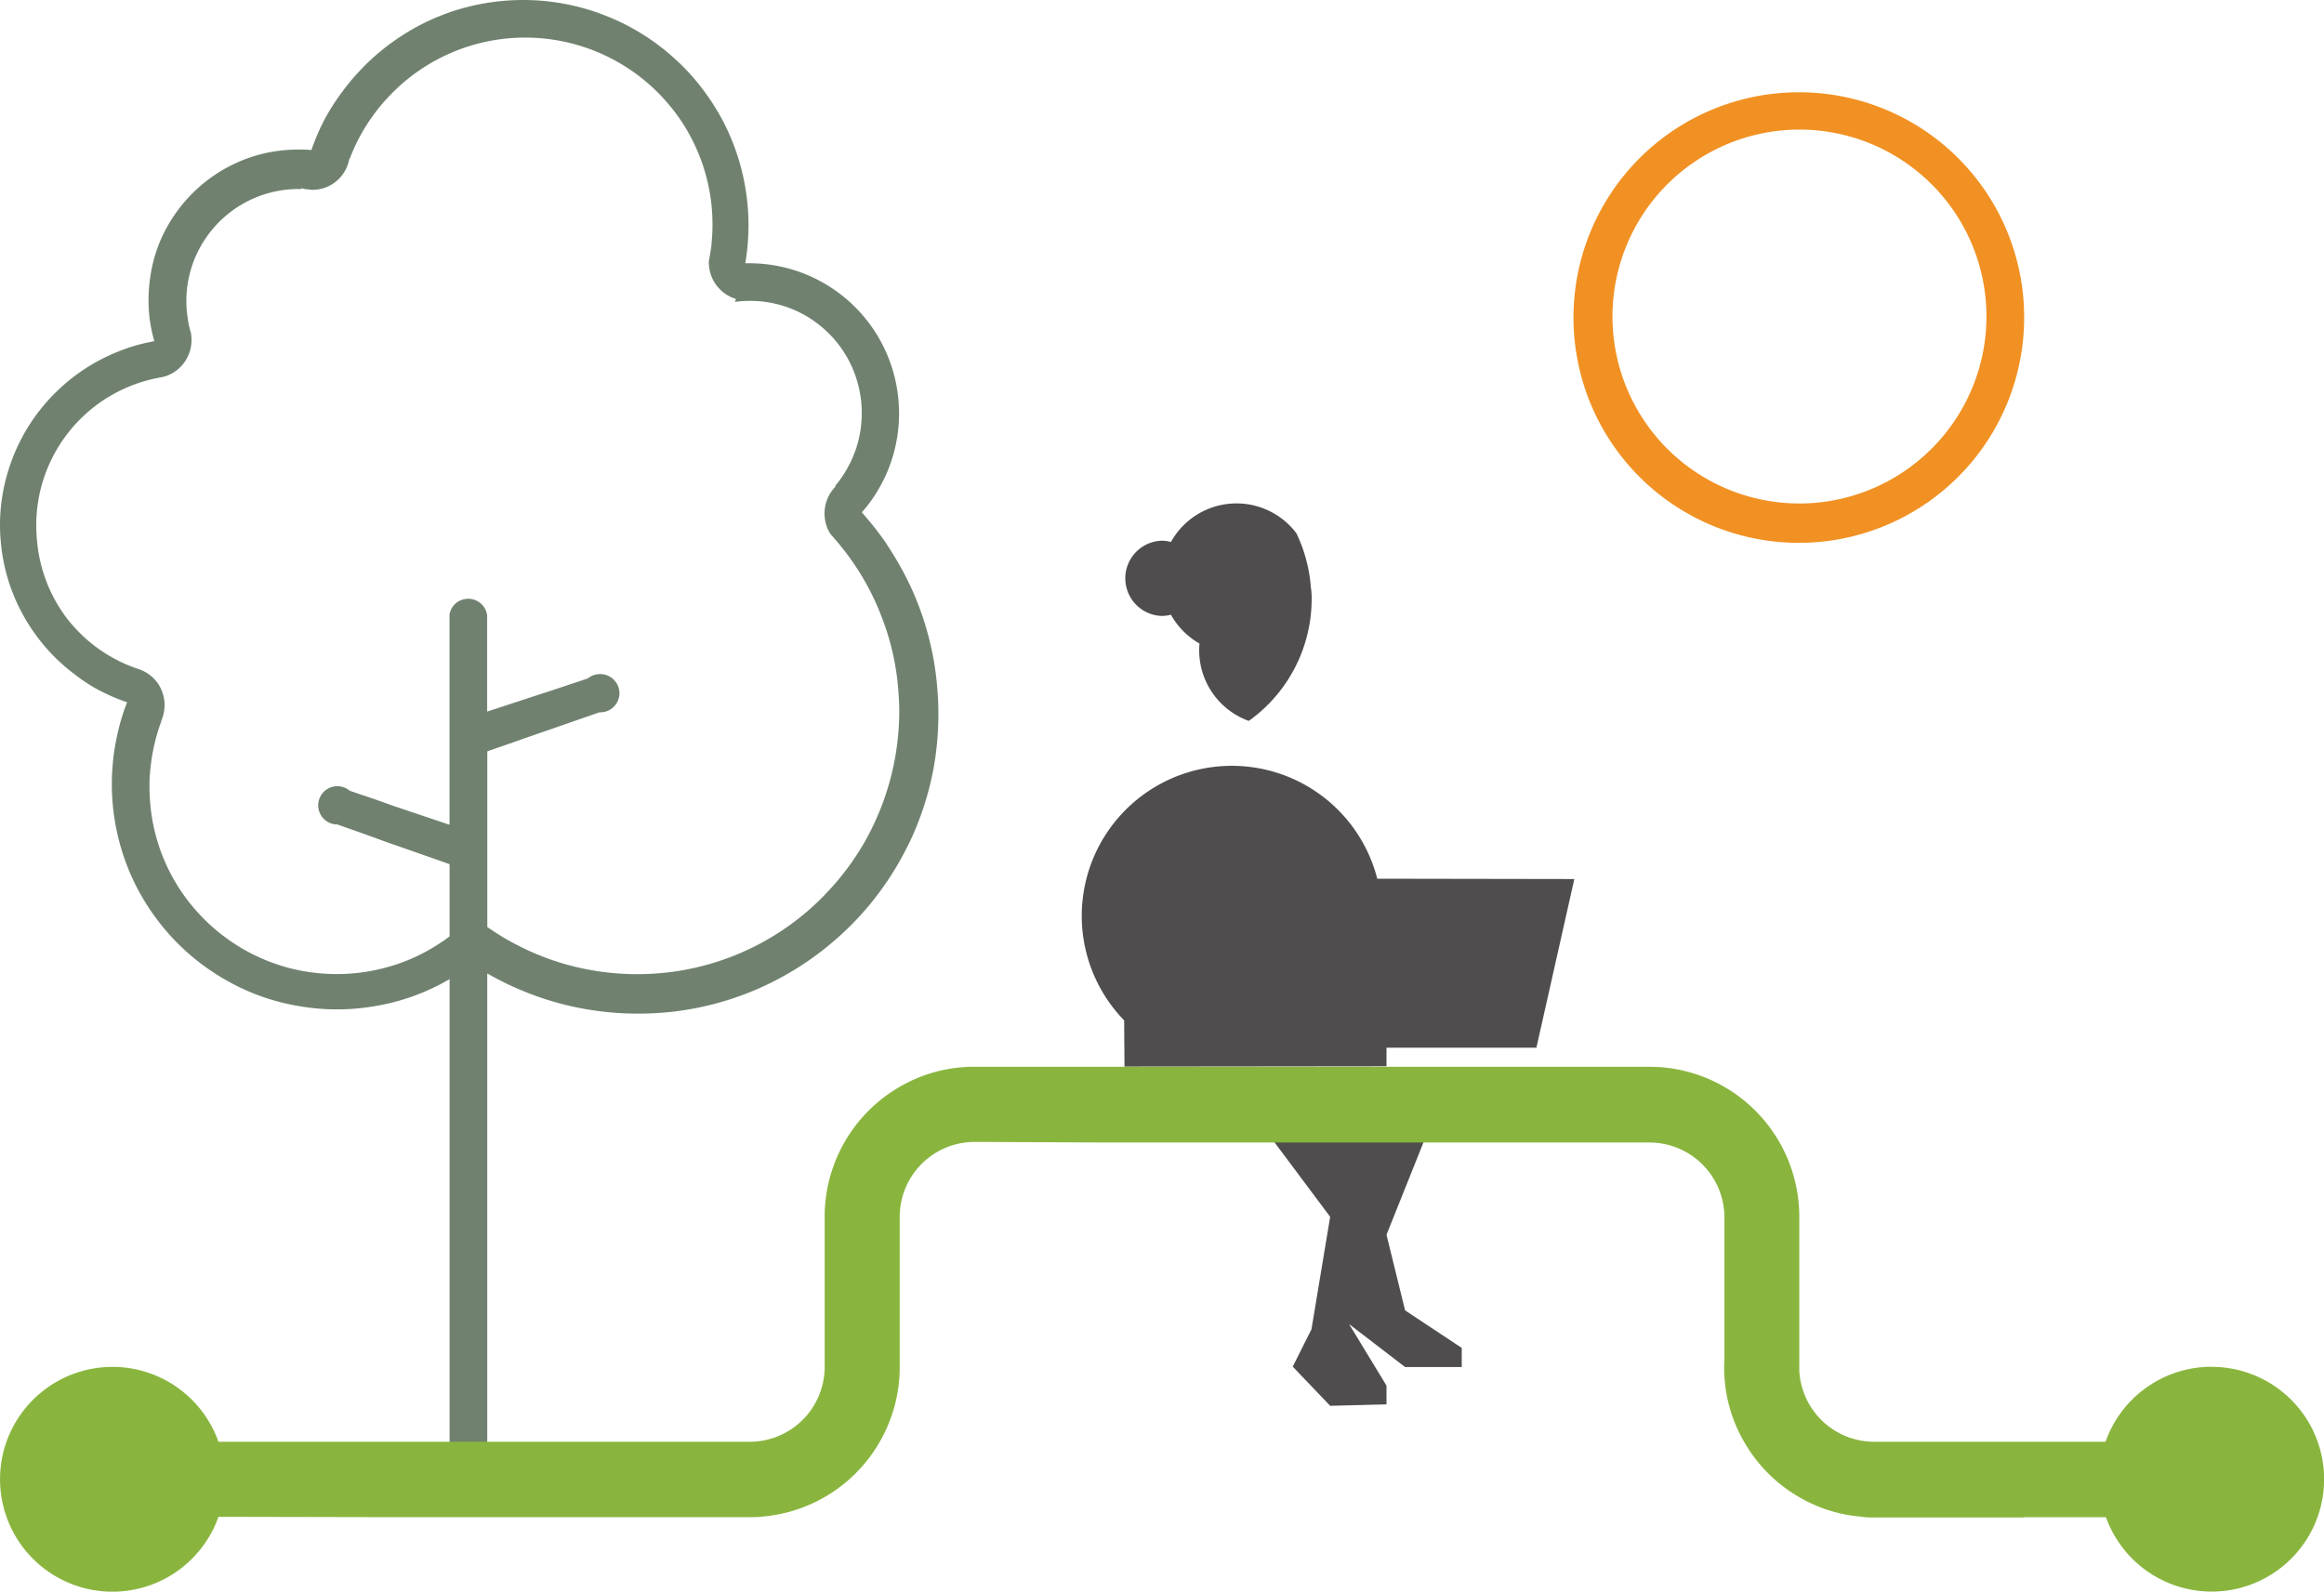<svg xmlns="http://www.w3.org/2000/svg" viewBox="0 0 500 342.52"><defs><style>.cls-1{fill:#70826f;}.cls-2{fill:#89b53e;}.cls-3{fill:#4f4d4d;}.cls-4{fill:#f19123;}</style></defs><g id="Capa_2" data-name="Capa 2"><g id="Capa_1-2" data-name="Capa 1"><path class="cls-1" d="M198.54,132.84a62.68,62.68,0,0,0-5-11.21c-.93-1.67-2-3.31-3-4.89v0a70.32,70.32,0,0,0-5.13-6.49,30.93,30.93,0,0,0,4.45-6.54,29.7,29.7,0,0,0,1.4-3.1,32.33,32.33,0,0,0,2.17-11.66,33.09,33.09,0,0,0-.31-4.46,32.24,32.24,0,0,0-24.61-27,32.56,32.56,0,0,0-7.17-.84h-1a43.22,43.22,0,0,0,.55-4.43h-7.74c0,.57-.12,1.14-.2,1.7h0c-.11.78-.24,1.57-.4,2.32a.06.06,0,0,0,0,.05v.21a7.71,7.71,0,0,0,.11,1.28,8.07,8.07,0,0,0,5.73,6.55,5.62,5.62,0,0,1-.2.62,22.53,22.53,0,0,1,3.2-.22A23.92,23.92,0,0,1,174,68.33a27.15,27.15,0,0,1,3.44,2.59A24.11,24.11,0,0,1,185,84.47a23.29,23.29,0,0,1,.4,4.37,23.93,23.93,0,0,1-3,11.75,22.83,22.83,0,0,1-2.74,4,.56.56,0,0,0,.11.11,8.22,8.22,0,0,0-2.27,4.5,7.8,7.8,0,0,0,0,2.61,7.57,7.57,0,0,0,1.21,3.16l0,0,.62.7c.3.35.63.71.92,1.08l0,0a55.24,55.24,0,0,1,9.46,16.08A54.42,54.42,0,0,1,193.3,149h8.42A64.17,64.17,0,0,0,198.54,132.84Zm-69.41,12.22H129a4.15,4.15,0,0,0-2.54.94l-9,3-.74.23-3.82,1.25-4.21,1.38-3.88,1.27V132.45a4.11,4.11,0,0,0-4.08-3.6,3.35,3.35,0,0,0-.71.07,4,4,0,0,0-3.24,3,1.34,1.34,0,0,0-.07.27v45.3l-12.33-4.15v0L80.64,172l-5.38-1.82h0l0,0a5.82,5.82,0,0,0-.68-.47,4.06,4.06,0,0,0-2-.52,4.12,4.12,0,0,0,0,8.24h0l5.31,1.87,2.77,1,2.74,1h21.43V161.69l6.64-2.31,1.45-.52,6.41-2.22,9.63-3.35h.19a4.1,4.1,0,0,0,4.11-4.11V149A4.13,4.13,0,0,0,129.13,145.06ZM201.72,149a64.17,64.17,0,0,0-3.18-16.14,62.68,62.68,0,0,0-5-11.21c-.93-1.67-2-3.31-3-4.89v0a70.32,70.32,0,0,0-5.13-6.49,30.93,30.93,0,0,0,4.45-6.54,29.7,29.7,0,0,0,1.4-3.1,32.33,32.33,0,0,0,2.17-11.66,33.09,33.09,0,0,0-.31-4.46,32.24,32.24,0,0,0-24.61-27,32.56,32.56,0,0,0-7.17-.84h-1a43.22,43.22,0,0,0,.55-4.43c.09-1.23.15-2.48.15-3.73v-.12a49,49,0,0,0-1.6-12.26,47.54,47.54,0,0,0-7.68-16.14,45.75,45.75,0,0,0-6.53-7.3,47.91,47.91,0,0,0-13.71-8.82c-.79-.33-1.6-.64-2.4-.95A48.47,48.47,0,0,0,112.9,0h-.33A48.74,48.74,0,0,0,96.78,2.63c-1,.37-2.08.77-3.09,1.19a49,49,0,0,0-13,8.22,49.94,49.94,0,0,0-7.2,7.9A48.06,48.06,0,0,0,70.21,25,46.3,46.3,0,0,0,67,32.29c-.81-.07-1.63-.11-2.46-.11a2.3,2.3,0,0,0-.37,0,33.09,33.09,0,0,0-4.91.37,31.53,31.53,0,0,0-10.49,3.55l-.35.18a32.56,32.56,0,0,0-14.1,15.93,32.18,32.18,0,0,0-2,7.45,33.59,33.59,0,0,0-.36,4.83c0,.22,0,.44,0,.66,0,1.09.1,2.15.21,3.2,0,.35.09.7.14,1a30.56,30.56,0,0,0,.89,4.06c-.3.06-.59.11-.89.19a36.8,36.8,0,0,0-6.74,2,40.1,40.1,0,0,0-9.37,5.22,40.85,40.85,0,0,0-4.25,3.66A40,40,0,0,0,2,100.59,39.54,39.54,0,0,0,0,113c0,1.25.06,2.5.18,3.71a39.5,39.5,0,0,0,5.06,16.12,40.22,40.22,0,0,0,10.9,12.35A37,37,0,0,0,20.33,148c.62.36,1.26.69,1.91,1a38.43,38.43,0,0,0,5.11,2.13A44.75,44.75,0,0,0,25,159.29a41.17,41.17,0,0,0-.79,5.82c-.11,1.2-.15,2.41-.15,3.62a48.63,48.63,0,0,0,1.63,12.5,47.9,47.9,0,0,0,6.58,14.52c.37.55.74,1.08,1.14,1.62a48.26,48.26,0,0,0,15,13.43,47.09,47.09,0,0,0,16.12,5.75,46.94,46.94,0,0,0,7.92.67,48.3,48.3,0,0,0,8.21-.7,46.71,46.71,0,0,0,10.43-3,47.78,47.78,0,0,0,5.64-2.81v104h8.1V209.48a62.94,62.94,0,0,0,8.09,3.93.37.37,0,0,0,.16.07,64,64,0,0,0,16,4.14,62.73,62.73,0,0,0,8.16.51,67.22,67.22,0,0,0,8-.47,64.69,64.69,0,0,0,16.14-4.16v0s0,0,0,0a64.73,64.73,0,0,0,16.1-9.39,66,66,0,0,0,7.26-6.72,64.91,64.91,0,0,0,8.85-12.13q1.11-2,2.1-4a64.82,64.82,0,0,0,5.2-16.12,65.87,65.87,0,0,0,1-11.67C201.89,151.93,201.83,150.45,201.72,149Zm-24.29,43.59a56,56,0,0,1-16.14,11.6,56.08,56.08,0,0,1-16.14,4.88,58.22,58.22,0,0,1-8.08.57,57.5,57.5,0,0,1-8-.57,55.44,55.44,0,0,1-16.14-4.87c-1.67-.8-3.31-1.67-4.89-2.62-1.08-.67-2.15-1.36-3.2-2.08V161.69l6.64-2.31,1.45-.52,6.41-2.22,9.63-3.35h.19a4.1,4.1,0,0,0,4.11-4.11V149a4.13,4.13,0,0,0-4.11-3.92H129a4.15,4.15,0,0,0-2.54.94l-9,3-.74.23-3.82,1.25-4.21,1.38-3.88,1.27V132.45a4.11,4.11,0,0,0-4.08-3.6,3.35,3.35,0,0,0-.71.07,4,4,0,0,0-3.24,3,1.34,1.34,0,0,0-.07.27v45.3l-12.33-4.15v0L80.64,172l-5.38-1.82h0l0,0a5.82,5.82,0,0,0-.68-.47,4.06,4.06,0,0,0-2-.52,4.12,4.12,0,0,0,0,8.24h0l5.31,1.87,2.77,1,2.74,1,6.05,2.11v0l7.28,2.56V201.5c-.52.39-1,.77-1.56,1.12a39.68,39.68,0,0,1-14.51,6.16,40.32,40.32,0,0,1-8.21.84,41.46,41.46,0,0,1-7.92-.77,40.14,40.14,0,0,1-16.12-7.18,38.67,38.67,0,0,1-4.91-4.3,39.85,39.85,0,0,1-11.23-25.13c-.07-.93-.11-1.89-.11-2.85s0-1.94.11-2.9c0-.46.08-.92.13-1.38a40.6,40.6,0,0,1,2.3-9.87l0,0s0,0,0,0,0,0,0,0,0,0,0,0,0-.06,0-.1h0a7.26,7.26,0,0,1,.27-.7s0,0,0-.06,0,0,0,0a5.32,5.32,0,0,0,.31-1.25,6.46,6.46,0,0,0,.13-1.4,7.78,7.78,0,0,0-.42-2.57,7.92,7.92,0,0,0-2.89-4,8.66,8.66,0,0,0-1.48-.86,6.78,6.78,0,0,0-.85-.33,32.21,32.21,0,0,1-13.78-9c-.56-.61-1.09-1.25-1.6-1.91A32.19,32.19,0,0,1,8,116.72a36.56,36.56,0,0,1-.2-3.66A32.3,32.3,0,0,1,32.25,81.71c.83-.22,1.68-.39,2.54-.53a7.86,7.86,0,0,0,1.47-.46,8.17,8.17,0,0,0,4.94-7.54c0-.13,0-.25,0-.38a9.37,9.37,0,0,0-.13-1.2.06.06,0,0,1,0,0c-.11-.33-.2-.68-.28-1,0,0,0,0,0,0a16.66,16.66,0,0,1-.4-2.15,21.66,21.66,0,0,1-.29-3.62,23.87,23.87,0,0,1,3.49-12.52,24.11,24.11,0,0,1,20.6-11.63,2.3,2.3,0,0,1,.37,0,1.82,1.82,0,0,1,.33,0,.53.53,0,0,1,0-.18,5.11,5.11,0,0,0,1,.23h0a10.36,10.36,0,0,1,1.12.12h.25a8,8,0,0,0,7.26-4.68.8.8,0,0,0,.13-.24c.1-.3.19-.57.3-.87a5.11,5.11,0,0,0,.2-.88l.09,0a39.46,39.46,0,0,1,5.4-9.83,38.15,38.15,0,0,1,3.77-4.36A40.22,40.22,0,0,1,112.9,8.09H113a40.35,40.35,0,0,1,28.56,11.85,43.38,43.38,0,0,1,3.62,4.15,40.14,40.14,0,0,1,8.11,24.23,38,38,0,0,1-.19,3.87c0,.57-.12,1.14-.2,1.7h0c-.11.78-.24,1.57-.4,2.32a.06.06,0,0,0,0,.05v.21a7.71,7.71,0,0,0,.11,1.28,8.07,8.07,0,0,0,5.73,6.55,5.62,5.62,0,0,1-.2.62,22.53,22.53,0,0,1,3.2-.22A23.92,23.92,0,0,1,174,68.33a27.15,27.15,0,0,1,3.44,2.59A24.11,24.11,0,0,1,185,84.47a23.29,23.29,0,0,1,.4,4.37,23.93,23.93,0,0,1-3,11.75,22.83,22.83,0,0,1-2.74,4,.56.56,0,0,0,.11.11,8.22,8.22,0,0,0-2.27,4.5,7.8,7.8,0,0,0,0,2.61,7.57,7.57,0,0,0,1.21,3.16l0,0,.62.7c.3.35.63.71.92,1.08l0,0a55.24,55.24,0,0,1,9.46,16.08A54.42,54.42,0,0,1,193.3,149c.11,1.36.17,2.73.17,4.13A57.14,57.14,0,0,1,186,181.23,56.48,56.48,0,0,1,177.43,192.57Zm-48.3-47.51H129a4.15,4.15,0,0,0-2.54.94l-9,3-.74.23-3.82,1.25-4.21,1.38-3.88,1.27V132.45a4.11,4.11,0,0,0-4.08-3.6,3.35,3.35,0,0,0-.71.07,4,4,0,0,0-3.24,3,1.34,1.34,0,0,0-.07.27v45.3l-12.33-4.15v0L80.64,172l-5.38-1.82h0l0,0a5.82,5.82,0,0,0-.68-.47,4.06,4.06,0,0,0-2-.52,4.12,4.12,0,0,0,0,8.24h0l5.31,1.87,2.77,1,2.74,1h21.43V161.69l6.64-2.31,1.45-.52,6.41-2.22,9.63-3.35h.19a4.1,4.1,0,0,0,4.11-4.11V149A4.13,4.13,0,0,0,129.13,145.06Zm69.41-12.22a62.68,62.68,0,0,0-5-11.21c-.93-1.67-2-3.31-3-4.89v0a70.32,70.32,0,0,0-5.13-6.49,30.93,30.93,0,0,0,4.45-6.54,29.7,29.7,0,0,0,1.4-3.1,32.33,32.33,0,0,0,2.17-11.66,33.09,33.09,0,0,0-.31-4.46,32.24,32.24,0,0,0-24.61-27,32.56,32.56,0,0,0-7.17-.84h-1a43.22,43.22,0,0,0,.55-4.43h-7.74c0,.57-.12,1.14-.2,1.7h0c-.11.78-.24,1.57-.4,2.32a.06.06,0,0,0,0,.05v.21a7.71,7.71,0,0,0,.11,1.28,8.07,8.07,0,0,0,5.73,6.55,5.62,5.62,0,0,1-.2.62,22.53,22.53,0,0,1,3.2-.22A23.92,23.92,0,0,1,174,68.33a27.15,27.15,0,0,1,3.44,2.59A24.11,24.11,0,0,1,185,84.47a23.29,23.29,0,0,1,.4,4.37,23.93,23.93,0,0,1-3,11.75,22.83,22.83,0,0,1-2.74,4,.56.56,0,0,0,.11.11,8.22,8.22,0,0,0-2.27,4.5,7.8,7.8,0,0,0,0,2.61,7.57,7.57,0,0,0,1.21,3.16l0,0,.62.7c.3.35.63.71.92,1.08l0,0a55.24,55.24,0,0,1,9.46,16.08A54.42,54.42,0,0,1,193.3,149h8.42A64.17,64.17,0,0,0,198.54,132.84Z"></path><path class="cls-2" d="M403.22,326.51l16.14,0h16.12v-.11H400.34c.94.09,1.87.13,2.83.13Z"></path><path class="cls-3" d="M282.2,128.84a32.27,32.27,0,0,1-13.53,26.3A16.15,16.15,0,0,1,258,140a15,15,0,0,1,.07-1.51,16.23,16.23,0,0,1-6.15-6.21,7.59,7.59,0,0,1-2,.27,8.1,8.1,0,0,1,0-16.19,7.21,7.21,0,0,1,2,.28,16.14,16.14,0,0,1,27-1.88l0,0a32.75,32.75,0,0,1,3.07,11.15c0,.12,0,.21,0,.32C282.16,127.09,282.2,128,282.2,128.84Z"></path><path class="cls-3" d="M338.71,189.17l-8.16,36.3H298.3v4l-56.37.06-.07-9.94a32.29,32.29,0,1,1,54.45-30.49Z"></path><polygon class="cls-3" points="314.49 290.07 314.49 294.19 302.3 294.19 290.25 284.94 298.3 298.19 298.3 302.22 286.18 302.53 278.13 294.1 282.16 286.06 286.18 261.86 274.07 245.65 306.33 245.65 298.3 265.72 302.3 282 314.49 290.07"></polygon><path class="cls-4" d="M387.1,19.86a48.48,48.48,0,1,0,48.39,48.46A48.42,48.42,0,0,0,387.1,19.86Zm0,88.49a40.23,40.23,0,1,1,40.28-40.23A40.27,40.27,0,0,1,387.1,108.35Z"></path><path class="cls-2" d="M475.81,294.13A24.17,24.17,0,0,0,453,310.27h-49.8A16.15,16.15,0,0,1,387.11,295c0-.28,0-.56,0-.83V261.87a32.28,32.28,0,0,0-30.36-32.25c-.63,0-1.25-.05-1.9-.05H209.66c-.64,0-1.27,0-1.89.05a31.77,31.77,0,0,0-14.23,4.28,32.32,32.32,0,0,0-16.11,27.15c0,.27,0,.55,0,.82v32.26a16.14,16.14,0,0,1-16.12,16.14H47a24.19,24.19,0,1,0,0,16.15l33.67.07,3.92,0h76.73c1,0,1.89,0,2.83-.13a32.21,32.21,0,0,0,25.14-16.11,32.16,32.16,0,0,0,4.28-16.09V261.87a16.13,16.13,0,0,1,16.12-16.13h0l16.12.07,11.89.06h4.24l16.14,0,16.12,0h0l16.11,0,16,0h20.6l11.84,0,16.11,0A16.13,16.13,0,0,1,371,261.87v30.42c0,.61-.06,1.21-.06,1.84v.05c0,.65,0,1.27.06,1.92a31.64,31.64,0,0,0,4.23,14.17,32.11,32.11,0,0,0,11.91,11.94,31.4,31.4,0,0,0,13.23,4.17c.94.09,1.87.13,2.83.13h.05l16.14,0h33.7a24.18,24.18,0,1,0,22.75-32.36Z"></path></g></g></svg>
